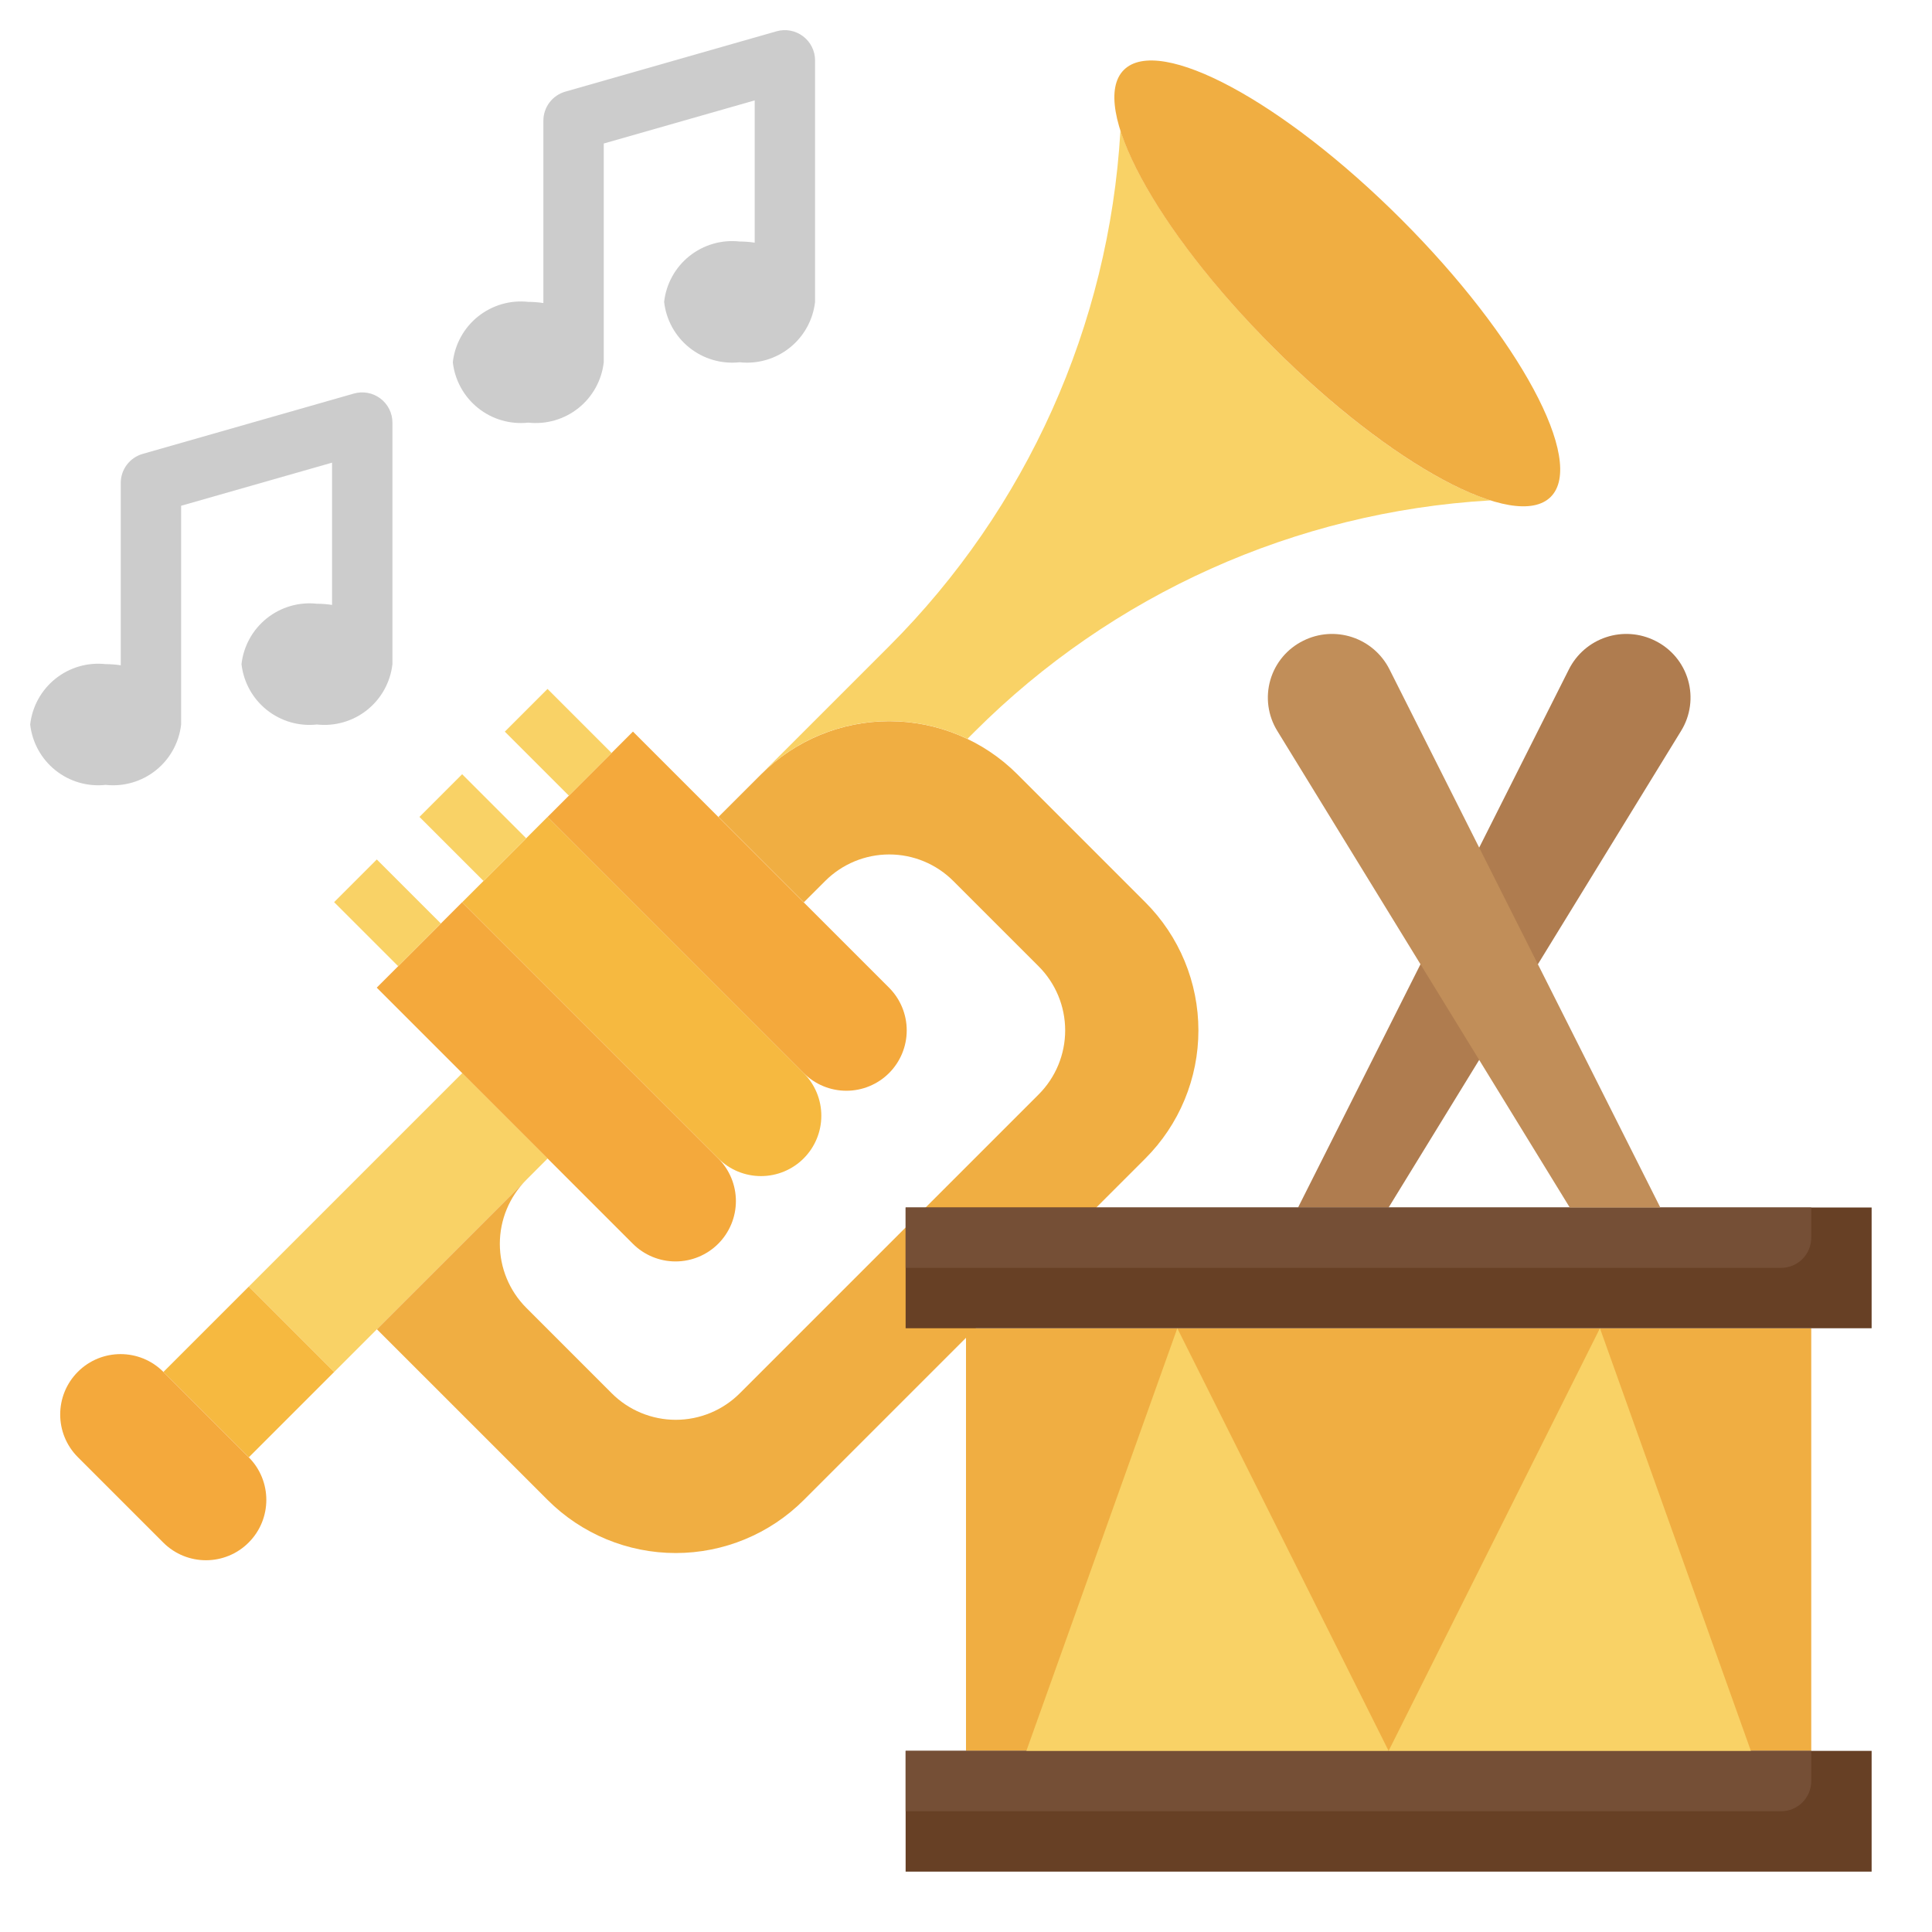<svg width="160" height="160" viewBox="0 0 160 160" fill="none" xmlns="http://www.w3.org/2000/svg">
<g id="&#208;&#156;&#209;&#131;&#208;&#183;&#208;&#184;&#208;&#186;&#208;&#176; 1">
<g id="Group">
<path id="Vector" d="M107.5 100L129.938 55.418C130.573 54.164 131.678 53.212 133.013 52.77C134.347 52.328 135.802 52.431 137.06 53.058C137.718 53.38 138.301 53.836 138.773 54.397C139.244 54.958 139.592 55.612 139.796 56.316C139.999 57.019 140.053 57.758 139.954 58.484C139.855 59.21 139.605 59.907 139.22 60.53L115 100" fill="#AF7C4F"/>
<path id="Vector_2" d="M80 110H150V145H80V110Z" fill="#F0AE42"/>
<path id="Vector_3" d="M20.608 120.687L27.678 113.617L20.608 106.545L13.535 113.617L20.608 120.687Z" fill="#F6B940"/>
<path id="Vector_4" d="M27.678 113.618L45.355 95.94L38.285 88.868L20.608 106.545L27.678 113.618Z" fill="#F9D266"/>
<path id="Vector_5" d="M31.213 110.083L45.355 124.223C48.168 127.035 51.983 128.616 55.961 128.616C59.939 128.616 63.755 127.035 66.568 124.223L94.853 95.94C96.246 94.547 97.351 92.894 98.105 91.073C98.859 89.253 99.247 87.303 99.247 85.333C99.247 83.363 98.859 81.412 98.105 79.592C97.351 77.772 96.246 76.118 94.853 74.725L84.25 64.12C81.437 61.307 77.622 59.727 73.644 59.727C69.666 59.727 65.851 61.307 63.038 64.12L59.5 67.655L66.57 74.725L68.34 72.958C69.746 71.552 71.654 70.762 73.643 70.762C75.631 70.762 77.539 71.552 78.945 72.958L86.018 80.03C87.424 81.437 88.213 83.344 88.213 85.333C88.213 87.321 87.424 89.229 86.018 90.635L61.268 115.385C60.571 116.082 59.744 116.634 58.834 117.011C57.924 117.388 56.949 117.582 55.964 117.582C54.979 117.582 54.003 117.388 53.093 117.011C52.183 116.634 51.356 116.082 50.66 115.385L43.59 108.313C42.184 106.906 41.394 104.999 41.394 103.01C41.394 101.021 42.184 99.114 43.59 97.708L31.213 110.083Z" fill="#F0AE42"/>
<path id="Vector_6" d="M80.098 61.183C77.298 59.849 74.154 59.414 71.098 59.941C68.042 60.467 65.225 61.927 63.033 64.12L73.64 53.513C85.028 42.125 91.84 26.954 92.785 10.878V10.778C94.248 15.42 98.898 22.21 105.453 28.778C112.008 35.345 118.798 39.983 123.453 41.445H123.35C107.273 42.392 92.103 49.205 80.715 60.593L80.09 61.218L80.098 61.183Z" fill="#F9D266"/>
<path id="Vector_7" d="M128.426 41.148C131.355 38.219 125.815 27.93 116.051 18.167C106.288 8.404 95.999 2.863 93.07 5.792C90.141 8.721 95.682 19.01 105.445 28.773C115.208 38.536 125.497 44.077 128.426 41.148Z" fill="#F0AE42"/>
<path id="Vector_8" d="M13.52 113.606C11.568 111.653 8.402 111.653 6.449 113.606C4.497 115.559 4.497 118.725 6.449 120.677L13.52 127.748C15.473 129.701 18.639 129.701 20.591 127.748C22.544 125.796 22.544 122.63 20.591 120.677L13.52 113.606Z" fill="#F4A93C"/>
<path id="Vector_9" d="M31.2 81.793L38.27 74.723L59.48 95.933C60.417 96.87 60.944 98.142 60.944 99.468C60.944 100.793 60.417 102.065 59.48 103.003C58.542 103.94 57.271 104.467 55.945 104.467C54.619 104.467 53.348 103.94 52.41 103.003L31.2 81.793Z" fill="#F4A93C"/>
<path id="Vector_10" d="M38.275 74.725L45.345 67.655L66.555 88.865C67.492 89.803 68.019 91.075 68.019 92.4C68.019 93.726 67.492 94.998 66.555 95.935C65.617 96.873 64.346 97.399 63.02 97.399C61.694 97.399 60.423 96.873 59.485 95.935L38.275 74.725Z" fill="#F6B940"/>
<path id="Vector_11" d="M45.348 67.657L52.418 60.587L73.628 81.797C74.565 82.735 75.091 84.007 75.091 85.332C75.091 86.658 74.565 87.93 73.628 88.867C72.69 89.805 71.418 90.331 70.093 90.331C68.767 90.331 67.495 89.805 66.558 88.867L45.348 67.657Z" fill="#F4A93C"/>
<g id="Group_2">
<path id="Vector_12" d="M27.67 74.713L31.205 71.178L36.508 76.478L32.973 80.015L27.67 74.713ZM34.738 67.653L38.273 64.118L43.575 69.42L40.04 72.955L34.738 67.653ZM41.808 60.59L45.343 57.055L50.648 62.36L47.113 65.895L41.808 60.59Z" fill="#F9D266"/>
</g>
<path id="Vector_13" d="M75 145H155V155H75V145ZM75 100H155V110H75V100Z" fill="#674025"/>
<path id="Vector_14" d="M150 102.5V100H75V105H147.5C148.163 105 148.799 104.737 149.268 104.268C149.737 103.799 150 103.163 150 102.5ZM150 147.5V145H75V150H147.5C148.163 150 148.799 149.737 149.268 149.268C149.737 148.799 150 148.163 150 147.5Z" fill="#754F36"/>
<path id="Vector_15" d="M85 145L97.5 110L115 145M145 145L132.5 110L115 145" fill="#F9D266"/>
<path id="Vector_16" d="M137.5 100L115.063 55.418C114.427 54.164 113.322 53.212 111.988 52.77C110.653 52.328 109.198 52.431 107.94 53.058C107.282 53.38 106.699 53.836 106.227 54.397C105.756 54.958 105.408 55.612 105.204 56.316C105.001 57.019 104.947 57.758 105.046 58.484C105.145 59.21 105.395 59.907 105.78 60.53L130 100" fill="#C18E59"/>
<path id="Vector_17" d="M31.5 33C31.191 32.767 30.832 32.609 30.452 32.538C30.071 32.468 29.68 32.486 29.308 32.592L11.808 37.592C11.286 37.743 10.827 38.059 10.501 38.494C10.175 38.928 9.999 39.457 10 40V55.097C9.587 55.033 9.169 55 8.75 55C7.259 54.836 5.763 55.271 4.592 56.208C3.42 57.145 2.668 58.509 2.5 60C2.668 61.491 3.42 62.855 4.592 63.792C5.763 64.729 7.259 65.164 8.75 65C10.242 65.164 11.737 64.729 12.909 63.792C14.08 62.855 14.832 61.491 15 60V41.885L27.5 38.315V50.097C27.087 50.033 26.669 50 26.25 50C24.759 49.836 23.263 50.271 22.092 51.208C20.92 52.145 20.168 53.509 20 55C20.168 56.491 20.92 57.855 22.092 58.792C23.263 59.729 24.759 60.164 26.25 60C27.741 60.164 29.237 59.729 30.409 58.792C31.58 57.855 32.332 56.491 32.5 55V35C32.5 34.612 32.41 34.229 32.236 33.882C32.063 33.535 31.811 33.233 31.5 33ZM66.5 3C66.191 2.767 65.832 2.609 65.452 2.538C65.071 2.467 64.68 2.486 64.308 2.592L46.808 7.592C46.286 7.743 45.827 8.059 45.501 8.494C45.175 8.928 44.999 9.457 45 10V25.097C44.587 25.033 44.169 25 43.75 25C42.259 24.836 40.763 25.271 39.592 26.208C38.42 27.145 37.668 28.509 37.5 30C37.668 31.491 38.42 32.855 39.592 33.792C40.763 34.729 42.259 35.164 43.75 35C45.242 35.164 46.737 34.729 47.909 33.792C49.08 32.855 49.832 31.491 50 30V11.885L62.5 8.315V20.097C62.087 20.033 61.669 20 61.25 20C59.759 19.836 58.263 20.271 57.092 21.208C55.92 22.145 55.168 23.509 55 25C55.168 26.491 55.92 27.855 57.092 28.792C58.263 29.729 59.759 30.164 61.25 30C62.742 30.164 64.237 29.729 65.409 28.792C66.58 27.855 67.332 26.491 67.5 25V5C67.5 4.612 67.41 4.229 67.236 3.882C67.063 3.535 66.811 3.233 66.5 3Z" fill="#CCCCCC"/>
</g>
</g>
</svg>
